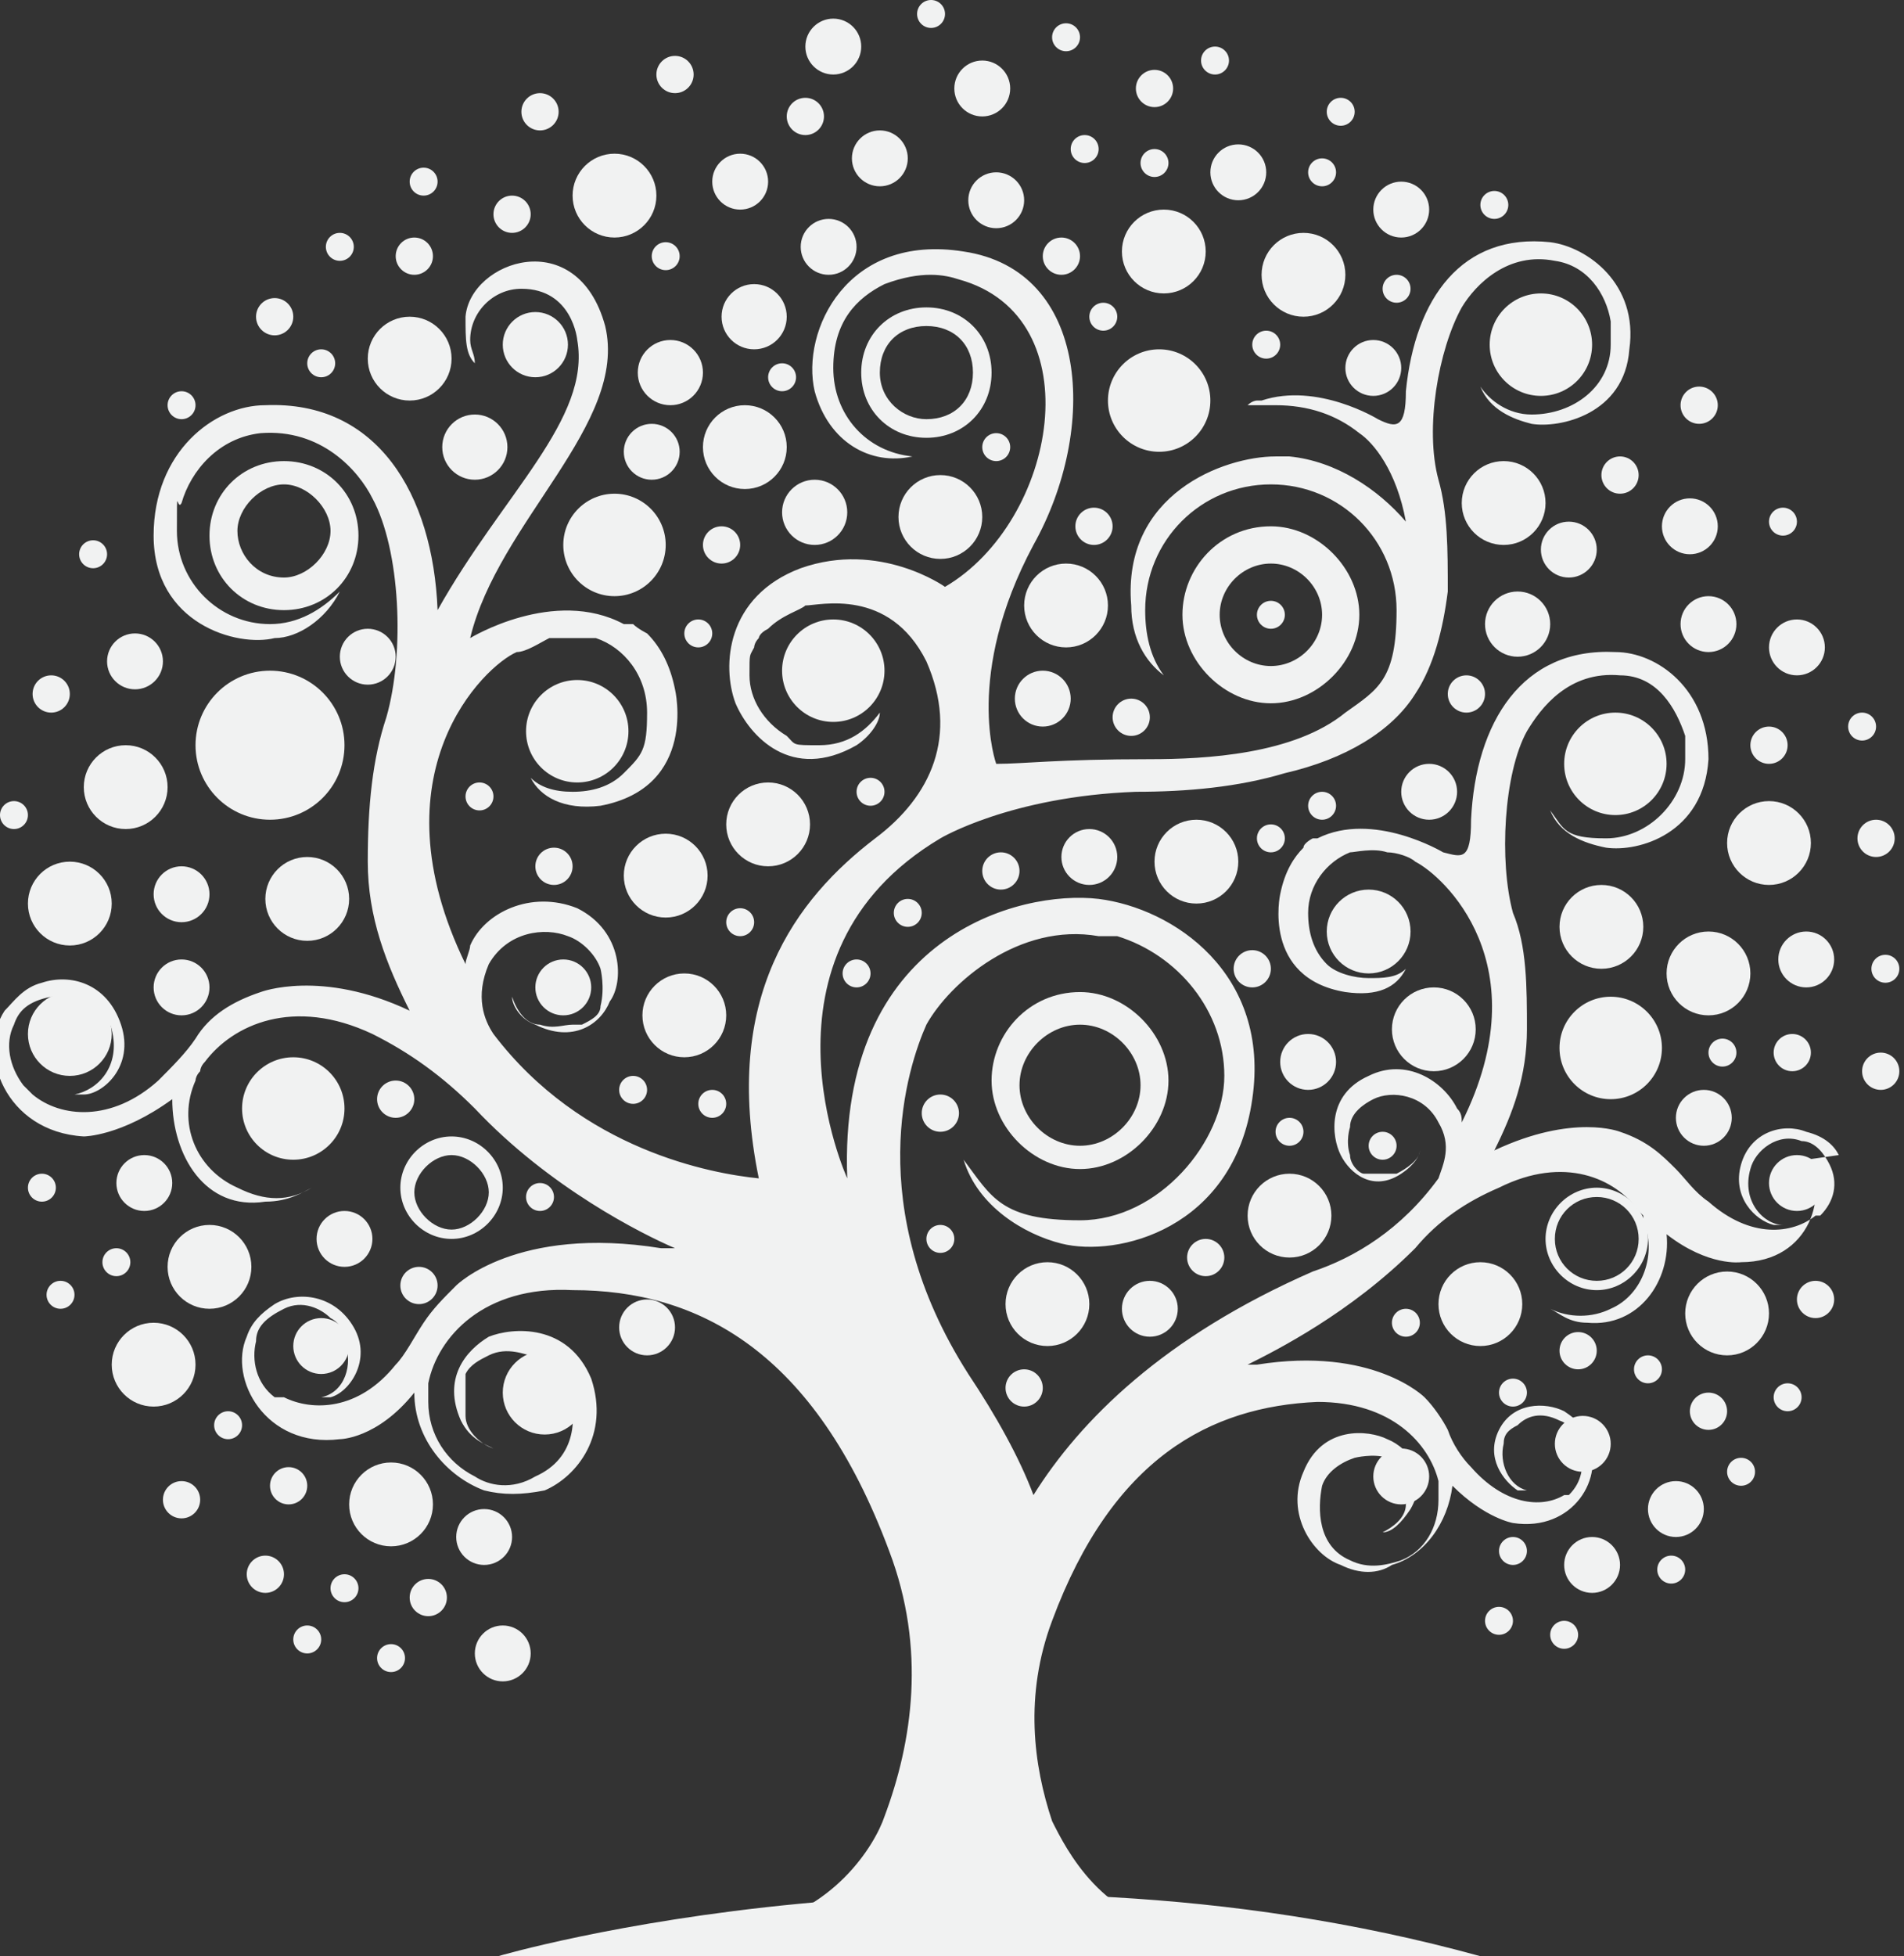 <?xml version="1.0" encoding="UTF-8"?><svg id="Layer_2" xmlns="http://www.w3.org/2000/svg" viewBox="0 0 40.9 42"><rect x="0" y="0" width="40.9" height="42" fill="#333333" stroke="none"/><g id="Halloween_Trident"><path d="M23.2,21.3c-1.1,0-1.9.9-1.9,1.9s.9,1.9,1.9,1.9,1.9-.9,1.9-1.9-.9-1.9-1.9-1.9ZM23.2,24.6c-.7,0-1.3-.6-1.3-1.3s.6-1.3,1.3-1.3,1.3.6,1.3,1.3-.6,1.3-1.3,1.3Z" style="fill:#f1f2f2;"/><path d="M39.5,24.8c-.1-.2-.3-.4-.7-.5-.5-.2-1.2,0-1.4.7-.2.7.3,1.2.7,1.3,0,0,.1,0,.2,0-.4,0-.9-.5-.7-1.2.1-.4.6-.8,1.1-.6.3,0,.5.3.6.5.2.4.1.8-.2,1.1,0,0,0,0,0,0,0,0,0,0,0,0,0,0,0,0-.1,0-.5.4-1.4.5-2.3-.3-.3-.2-.5-.5-.7-.7,0,0,0,0,0,0-.3-.3-.6-.6-1.2-.8,0,0-1-.4-2.7.4.4-.8.7-1.6.7-2.6,0-.9,0-1.8-.3-2.5,0,0,0,0,0,0-.3-1.1-.2-3,.3-3.9.3-.5.9-1.3,2-1.2.8,0,1.2.7,1.4,1.3,0,.2,0,.3,0,.5,0,.9-.8,1.7-1.7,1.7s-.9-.2-1.2-.6c.2.5.7.7,1.2.8.7.1,2.1-.3,2.2-1.9,0-1.5-1.1-2.3-2-2.3-2-.1-3,1.5-3.1,3.6,0,.9-.2.8-.6.7,0,0-1.5-.9-2.7-.3,0,0,0,0-.1,0,0,0,0,0,0,0,0,0-.2.1-.2.2,0,0,0,0,0,0h0c-.2.2-.4.5-.5,1,0,0-.4,1.8,1.4,2.1.7.1,1.1-.1,1.3-.5-.2.2-.5.2-.8.2s-.7-.1-.9-.3c-.3-.3-.4-.7-.4-1.1,0-.6.4-1.1.9-1.3.1,0,.5-.1.8,0,.2,0,.5.1.6.2.6.3,2.7,2.2,1,5.6,0,0,0,0,0,0,0-.1,0-.2-.1-.3-.3-.6-1.1-1.1-1.9-.7-.9.4-.8,1.3-.6,1.7.2.4.7.8,1.3.4.3-.2.4-.4.4-.5,0,.2-.3.4-.5.5-.2,0-.4,0-.6,0,0,0,0,0,0,0,0,0,0,0-.1,0,0,0,0,0,0,0-.1,0-.3-.2-.3-.4-.1-.3,0-.6,0-.6,0-.3.3-.5.5-.6.4-.2,1.1-.1,1.4.5.3.5.1.9,0,1.2-.8,1.1-1.8,1.7-2.7,2h0c-3.2,1.4-5,3.2-6,4.8-.3-.8-.8-1.7-1.4-2.6-2.3-3.6-1.3-6.6-.9-7.5.5-.9,2-2.2,3.7-1.9.1,0,.3,0,.4,0,1.3.4,2.3,1.6,2.3,3s-1.4,3.1-3.1,3.1-1.9-.5-2.5-1.3c.3,1,1.3,1.6,2.1,1.8,1.2.3,3.7-.3,4.1-3.1.4-2.7-1.7-4.1-3.3-4.3-1.7-.2-5.6.8-5.4,6,0,0-2.2-4.8,2-7.3,0,0,1.5-.9,4.2-1,1.1,0,2.2-.1,3.2-.4,1.3-.3,2.3-.9,2.8-1.7,0,0,0,0,0,0,.4-.6.6-1.4.7-2.2,0-.9,0-1.7-.2-2.4,0,0,0,0,0,0-.3-1.1,0-2.8.5-3.7.3-.5,1-1.2,2-1,.7.1,1.1.7,1.2,1.3,0,.2,0,.3,0,.5,0,.9-.8,1.5-1.7,1.5-.5,0-.9-.3-1.1-.6.2.5.7.7,1.1.8.6.1,2-.2,2.1-1.6.2-1.4-.9-2.2-1.7-2.3-1.9-.2-2.9,1.2-3.1,3.2,0,.8-.2.8-.6.6,0,0-1.3-.8-2.5-.4,0,0,0,0-.1,0,0,0,0,0,0,0,0,0-.1,0-.2.1.1,0,.4,0,.6,0,.7,0,1.3.2,1.8.6.3.2.8.8,1,1.9-.6-.7-1.5-1.3-2.5-1.4-.1,0-.2,0-.3,0-1.1,0-3.3.8-3.1,3.2,0,.7.3,1.2.7,1.5-.3-.4-.4-.9-.4-1.4,0-1.5,1.2-2.7,2.7-2.7s2.7,1.2,2.7,2.7-.4,1.7-1.1,2.2c-1.1.9-3,1-4.2,1-2,0-2.7.1-3.3.1,0,0-.7-1.9.8-4.7,1.4-2.5,1.2-5.9-1.5-6.3-2.5-.4-3.5,1.7-3.2,3,.3,1.1,1.2,1.6,2.1,1.4-1-.1-1.7-.9-1.7-1.9s.5-1.5,1.1-1.8c.8-.3,1.3-.2,1.6-.1,2.9.8,2.1,5.2-.3,6.6,0,0-1.4-1-3.1-.4-1.6.6-1.7,2.1-1.4,2.9.3.7,1.2,1.7,2.6.9.3-.2.5-.5.5-.7-.3.4-.7.7-1.3.7s-.5,0-.7-.2c0,0,0,0,0,0-.5-.3-.8-.8-.8-1.3s0-.4.1-.6c0,0,0-.1.1-.2,0,0,0,0,0,0,0,0,0-.1.2-.2,0,0,0,0,0,0,.3-.3.7-.4.8-.5.3,0,1.8-.4,2.6,1.2.7,1.6.1,2.9-1.1,3.8-1.7,1.3-3.3,3.4-2.5,7.3-1-.1-3.8-.6-5.7-3.1-.2-.3-.4-.8-.1-1.5.4-.7,1.2-.8,1.7-.6.3.1.6.4.7.7,0,0,.1.4,0,.8,0,.2-.2.3-.4.4,0,0,0,0,0,0,0,0-.1,0-.2,0,0,0,0,0,0,0-.2,0-.4.1-.7,0-.3,0-.5-.3-.6-.6,0,.2.2.5.5.6.8.4,1.4,0,1.6-.5.3-.4.3-1.5-.7-2-1-.4-2,.1-2.3.8,0,.1-.1.3-.1.4,0,0,0,0,0,0-2-4.1.4-6.4,1.1-6.7.2,0,.5-.2.7-.3.5,0,.8,0,1,0,.6.2,1.1.8,1.1,1.6s-.1.9-.5,1.3c-.3.3-.7.4-1.1.4s-.7-.1-.9-.3c.2.4.7.7,1.5.6,2.1-.4,1.6-2.5,1.6-2.5-.1-.5-.3-.9-.6-1.2h0s0,0,0,0c0,0-.2-.1-.3-.2,0,0,0,0,0,0,0,0-.1,0-.2,0-1.5-.8-3.3.3-3.3.3.6-2.5,3.4-4.6,2.9-6.7-.6-2.2-2.9-1.4-3-.2,0,.5,0,.8.2,1,0-.2-.1-.3-.1-.5,0-.6.5-1.1,1.1-1.1,1.1,0,1.2,1.1,1.2,1.1.3,1.7-1.6,3.3-3,5.8-.1-2.5-1.3-4.5-3.7-4.4-1.1,0-2.4,1-2.4,2.8,0,1.9,1.8,2.4,2.6,2.2.5,0,1.1-.4,1.4-1-.4.4-.9.7-1.5.7-1.1,0-2-.9-2-2s0-.4.1-.6c.2-.7.8-1.4,1.7-1.5,1.3-.1,2.1.8,2.4,1.4.6,1.1.7,3.3.3,4.7,0,0,0,0,0,0-.3.9-.4,1.9-.4,3.1,0,1.2.4,2.2.9,3.2-1.9-.9-3.2-.4-3.2-.4-.6.2-1.1.5-1.4,1,0,0,0,0,0,0-.2.3-.5.6-.8.9-1,.9-2.1.8-2.7.3,0,0,0,0-.1-.1,0,0,0,0,0,0,0,0,0,0-.1-.1-.3-.4-.4-.9-.2-1.3.1-.3.3-.5.8-.6.7-.2,1.2.3,1.3.7.2.8-.3,1.3-.8,1.4,0,0,.1,0,.2,0,.4,0,1.1-.6.8-1.5-.3-.9-1.1-1.1-1.7-.9-.4.1-.6.4-.8.6-.6.9,0,2.6,1.7,2.7,0,0,.8,0,1.9-.8,0,1.2.7,2.4,2,2.2.5,0,.8-.2,1-.3-.5.3-1,.3-1.6,0-.9-.4-1.3-1.4-.9-2.3,0,0,0-.1.1-.2,0,0,0,0,0,0,0,0,0-.1.1-.2.6-.8,1.9-1.4,3.6-.6.8.4,1.5.9,2.2,1.6,0,0,0,0,0,0,1.6,1.7,3.6,2.7,4.3,3,0,0-.2,0-.3,0-3.1-.5-4.4.8-4.4.8-.3.3-.5.5-.7.8,0,0,0,0,0,0-.2.3-.4.7-.6.9-.8,1-1.8,1-2.4.7,0,0,0,0-.1,0,0,0,0,0,0,0,0,0,0,0-.1,0-.4-.3-.5-.8-.4-1.2,0-.3.2-.5.6-.7.4-.2.8,0,1,.2.2.1.3.3.3.5.2.5,0,1.1-.5,1.2,0,0,.1,0,.2,0,.4-.1.9-.8.5-1.5-.4-.7-1.2-.8-1.7-.5-.3.2-.5.4-.6.7-.4.9.4,2.4,2,2.2,0,0,.8,0,1.6-1,0,1,.7,1.8,1.5,2.1.4.1.8.1,1.3,0,.7-.3,1.4-1.2,1-2.4-.5-1.2-1.7-1.1-2.2-.9-.5.3-1,.9-.6,1.8.2.4.5.5.7.6-.3-.1-.6-.4-.6-.7,0-.3,0-.5,0-.7,0,0,0,0,0,0,0,0,0-.1,0-.2,0,0,0,0,0,0,.1-.2.3-.3.5-.4.4-.2.8,0,.9,0,.3.1.7.4.8.7.2.6.2,1.5-.7,1.9-.5.3-1,.2-1.3,0-.6-.3-1-.9-1-1.6s0-.1,0-.2c0,0,0,0,0,0,0,0,0-.1,0-.2.2-1,1.2-2.1,3.1-2,2.7,0,5.2,1.3,6.8,5.6.8,2.1.5,4.1-.1,5.7-.2.6-1.1,2.1-3,2.4,0,.2,0,.4,0,.6h5.5c0,0,1.3,0,1.3,0h0c0,0,1.1,0,1.1,0l1.4-.3c0-.2.1-.1.2-.3-1.8-.1-2.6-1.7-2.9-2.3-.4-1.2-.6-2.7,0-4.3,1.3-3.5,3.4-4.6,5.7-4.7,1.6,0,2.4.9,2.6,1.7,0,0,0,.1,0,.2,0,0,0,0,0,0,0,0,0,.1,0,.2,0,.6-.3,1.1-.8,1.3-.3.1-.7.2-1.1,0-.7-.3-.7-1.1-.6-1.6.1-.3.4-.5.7-.6,0,0,.4-.1.7,0,.2,0,.3.2.4.3,0,0,0,0,0,0,0,0,0,0,0,.1,0,0,0,0,0,0,0,.2.1.4,0,.6,0,.3-.3.5-.5.6.2,0,.4-.2.6-.5.4-.7,0-1.3-.5-1.5-.4-.2-1.4-.3-1.8.7-.4.9.2,1.8.8,2,.4.2.8.2,1.1,0,.7-.2,1.2-.9,1.3-1.7.7.7,1.3.8,1.3.8,1.3.2,2-1,1.6-1.8,0-.2-.2-.4-.5-.6-.4-.2-1.1-.2-1.4.4-.3.6.1,1.1.4,1.3,0,0,.1,0,.2,0-.4-.1-.6-.6-.5-1,0-.2.1-.3.3-.4.2-.2.5-.3.9-.1.3.1.4.4.5.6,0,.4,0,.7-.3,1,0,0,0,0,0,0,0,0,0,0,0,0,0,0,0,0-.1,0-.5.3-1.3.2-2-.6-.2-.2-.4-.5-.5-.8,0,0,0,0,0,0-.1-.2-.3-.5-.5-.7,0,0-1.1-1.1-3.6-.7,0,0-.1,0-.2,0,.6-.3,2.2-1.1,3.6-2.5h0c.5-.6,1.1-1,1.8-1.3,1.4-.7,2.5-.2,3,.5,0,0,0,0,.1.1,0,0,0,0,0,0,0,0,0,0,0,.1.3.7,0,1.6-.7,1.9-.4.2-.9.2-1.3,0,.2.1.4.3.8.3,1.1.1,1.8-.9,1.7-1.9.9.7,1.6.6,1.6.6,1.5,0,1.9-1.5,1.4-2.2Z" style="fill:#f1f2f2;"/><circle cx="24.9" cy="8.6" r="1.1" style="fill:#f1f2f2;"/><circle cx="12.4" cy="15.7" r="1.1" style="fill:#f1f2f2;"/><path d="M9.7,24.4c-.6,0-1.1.5-1.1,1.1s.5,1.1,1.1,1.1,1.1-.5,1.1-1.1-.5-1.1-1.1-1.1ZM9.7,26.4c-.4,0-.8-.4-.8-.8s.4-.8.8-.8.8.4.8.8-.4.8-.8.8Z" style="fill:#f1f2f2;"/><circle cx="14.7" cy="21.8" r=".9" style="fill:#f1f2f2;"/><circle cx="37.1" cy="28.2" r=".9" style="fill:#f1f2f2;"/><circle cx="2.7" cy="16.9" r=".9" style="fill:#f1f2f2;"/><circle cx="16.5" cy="17.7" r=".9" style="fill:#f1f2f2;"/><circle cx="28" cy="5.9" r=".9" style="fill:#f1f2f2;"/><circle cx="29.4" cy="20" r=".9" style="fill:#f1f2f2;"/><circle cx="14.3" cy="18.8" r=".9" style="fill:#f1f2f2;"/><circle cx="25.7" cy="18.5" r=".9" style="fill:#f1f2f2;"/><circle cx="20.2" cy="11.1" r=".9" style="fill:#f1f2f2;"/><circle cx="8.4" cy="32.3" r=".9" style="fill:#f1f2f2;"/><circle cx="16" cy="9.6" r=".9" style="fill:#f1f2f2;"/><circle cx="1.5" cy="19.4" r=".9" style="fill:#f1f2f2;"/><circle cx="8.8" cy="7.7" r=".9" style="fill:#f1f2f2;"/><circle cx="38" cy="18.1" r=".9" style="fill:#f1f2f2;"/><circle cx="32.3" cy="10.8" r=".9" style="fill:#f1f2f2;"/><circle cx="22.9" cy="13" r=".9" style="fill:#f1f2f2;"/><circle cx="1.5" cy="22.2" r=".9" style="fill:#f1f2f2;"/><circle cx="3.3" cy="29.3" r=".9" style="fill:#f1f2f2;"/><circle cx="30.8" cy="22.1" r=".9" style="fill:#f1f2f2;"/><circle cx="13.2" cy="4.2" r=".9" style="fill:#f1f2f2;"/><circle cx="22.5" cy="28" r=".9" style="fill:#f1f2f2;"/><circle cx="6.6" cy="19.3" r=".9" style="fill:#f1f2f2;"/><circle cx="17.9" cy="1" r=".6" style="fill:#f1f2f2;"/><circle cx="22.4" cy="15" r=".6" style="fill:#f1f2f2;"/><circle cx="3.9" cy="19.2" r=".6" style="fill:#f1f2f2;"/><circle cx="33.7" cy="11.8" r=".6" style="fill:#f1f2f2;"/><circle cx="29.5" cy="7.9" r=".6" style="fill:#f1f2f2;"/><circle cx="3.9" cy="21.2" r=".6" style="fill:#f1f2f2;"/><circle cx="36.7" cy="13.4" r=".6" style="fill:#f1f2f2;"/><circle cx="21.1" cy="1.9" r=".6" style="fill:#f1f2f2;"/><circle cx="2.9" cy="14.2" r=".6" style="fill:#f1f2f2;"/><circle cx="38.8" cy="20.6" r=".6" style="fill:#f1f2f2;"/><circle cx="38.6" cy="25.4" r=".6" style="fill:#f1f2f2;"/><circle cx="30.1" cy="31.7" r=".6" style="fill:#f1f2f2;"/><circle cx="6.9" cy="28.9" r=".6" style="fill:#f1f2f2;"/><circle cx="17.8" cy="5.3" r=".6" style="fill:#f1f2f2;"/><circle cx="28.1" cy="22.8" r=".6" style="fill:#f1f2f2;"/><circle cx="24.7" cy="28.1" r=".6" style="fill:#f1f2f2;"/><circle cx="36.6" cy="24" r=".6" style="fill:#f1f2f2;"/><circle cx="23.4" cy="18.4" r=".6" style="fill:#f1f2f2;"/><circle cx="12.1" cy="21.2" r=".6" style="fill:#f1f2f2;"/><circle cx="30.7" cy="17" r=".6" style="fill:#f1f2f2;"/><circle cx="7.4" cy="26.6" r=".6" style="fill:#f1f2f2;"/><circle cx="17.3" cy="2.5" r=".4" style="fill:#f1f2f2;"/><circle cx="24.3" cy="15.4" r=".4" style="fill:#f1f2f2;"/><circle cx="24.8" cy="1.9" r=".4" style="fill:#f1f2f2;"/><circle cx="5.7" cy="33.8" r=".4" style="fill:#f1f2f2;"/><circle cx="15.5" cy="11.7" r=".4" style="fill:#f1f2f2;"/><circle cx="22.8" cy="5.5" r=".4" style="fill:#f1f2f2;"/><circle cx="23.5" cy="11.3" r=".4" style="fill:#f1f2f2;"/><circle cx="38.5" cy="22.6" r=".4" style="fill:#f1f2f2;"/><circle cx="31.5" cy="14.9" r=".4" style="fill:#f1f2f2;"/><circle cx="36.7" cy="30.3" r=".4" style="fill:#f1f2f2;"/><circle cx="20.2" cy="23.9" r=".4" style="fill:#f1f2f2;"/><circle cx="9.2" cy="34.3" r=".4" style="fill:#f1f2f2;"/><circle cx="40.3" cy="18" r=".4" style="fill:#f1f2f2;"/><circle cx="26.9" cy="20.8" r=".4" style="fill:#f1f2f2;"/><circle cx="22" cy="29.8" r=".4" style="fill:#f1f2f2;"/><circle cx="38" cy="16" r=".4" style="fill:#f1f2f2;"/><circle cx="25.9" cy="27" r=".4" style="fill:#f1f2f2;"/><circle cx="5.9" cy="6.8" r=".4" style="fill:#f1f2f2;"/><circle cx="1.1" cy="14.9" r=".4" style="fill:#f1f2f2;"/><circle cx="6.2" cy="31.9" r=".4" style="fill:#f1f2f2;"/><circle cx="3.9" cy="32.2" r=".4" style="fill:#f1f2f2;"/><circle cx="40.4" cy="23" r=".4" style="fill:#f1f2f2;"/><circle cx="33.9" cy="29" r=".4" style="fill:#f1f2f2;"/><circle cx="36.5" cy="8.7" r=".4" style="fill:#f1f2f2;"/><circle cx="11" cy="4.6" r=".4" style="fill:#f1f2f2;"/><circle cx="39" cy="27.9" r=".4" style="fill:#f1f2f2;"/><circle cx="8.9" cy="5.5" r=".4" style="fill:#f1f2f2;"/><circle cx="34.8" cy="10.2" r=".4" style="fill:#f1f2f2;"/><circle cx="8.5" cy="23.6" r=".4" style="fill:#f1f2f2;"/><circle cx="11.9" cy="18.6" r=".4" style="fill:#f1f2f2;"/><circle cx="9" cy="27.6" r=".4" style="fill:#f1f2f2;"/><circle cx="14.5" cy="1.6" r=".4" style="fill:#f1f2f2;"/><circle cx="21.5" cy="18.7" r=".4" style="fill:#f1f2f2;"/><circle cx="11.6" cy="2.4" r=".4" style="fill:#f1f2f2;"/><circle cx="27.7" cy="26.1" r=".9" style="fill:#f1f2f2;"/><circle cx="34.4" cy="19.9" r=".9" style="fill:#f1f2f2;"/><circle cx="31.8" cy="28" r=".9" style="fill:#f1f2f2;"/><circle cx="36.7" cy="20.9" r=".9" style="fill:#f1f2f2;"/><circle cx="11.7" cy="29.9" r=".9" style="fill:#f1f2f2;"/><circle cx="4.5" cy="27.2" r=".9" style="fill:#f1f2f2;"/><path d="M34.3,25.5c-.6,0-1.1.5-1.1,1.1s.5,1.1,1.1,1.1,1.1-.5,1.1-1.1-.5-1.1-1.1-1.1ZM34.3,27.5c-.5,0-.9-.4-.9-.9s.4-.9.9-.9.9.4.9.9-.4.9-.9.9Z" style="fill:#f1f2f2;"/><circle cx="17.9" cy="14.4" r="1.1" style="fill:#f1f2f2;"/><circle cx="33.1" cy="7.4" r="1.1" style="fill:#f1f2f2;"/><path d="M6.1,9.9c-.9,0-1.6.7-1.6,1.6s.7,1.6,1.6,1.6,1.6-.7,1.6-1.6-.7-1.6-1.6-1.6ZM6.1,12.4c-.6,0-1-.5-1-1s.5-1,1-1,1,.5,1,1-.5,1-1,1Z" style="fill:#f1f2f2;"/><path d="M19.9,6.6c-.8,0-1.4.6-1.4,1.4s.6,1.4,1.4,1.4,1.4-.6,1.4-1.4-.6-1.4-1.4-1.4ZM19.9,9c-.5,0-1-.4-1-1s.4-1,1-1,1,.4,1,1-.4,1-1,1Z" style="fill:#f1f2f2;"/><path d="M27.3,11.3c-1.1,0-1.9.9-1.9,1.9s.9,1.9,1.9,1.9,1.9-.9,1.9-1.9-.9-1.9-1.9-1.9ZM27.3,14.3c-.6,0-1.1-.5-1.1-1.1s.5-1.1,1.1-1.1,1.1.5,1.1,1.1-.5,1.1-1.1,1.1Z" style="fill:#f1f2f2;"/><circle cx="5.8" cy="16" r="1.6" style="fill:#f1f2f2;"/><circle cx="34.6" cy="22.5" r="1.1" style="fill:#f1f2f2;"/><circle cx="6.3" cy="23.8" r="1.1" style="fill:#f1f2f2;"/><circle cx="16.2" cy="6.8" r=".7" style="fill:#f1f2f2;"/><circle cx="25" cy="5.4" r=".9" style="fill:#f1f2f2;"/><circle cx="10.2" cy="9.6" r=".7" style="fill:#f1f2f2;"/><circle cx="17.5" cy="11" r=".7" style="fill:#f1f2f2;"/><circle cx="11.5" cy="7.4" r=".7" style="fill:#f1f2f2;"/><circle cx="32.6" cy="13.4" r=".7" style="fill:#f1f2f2;"/><circle cx="14.4" cy="8" r=".7" style="fill:#f1f2f2;"/><circle cx="10.8" cy="35.5" r=".6" style="fill:#f1f2f2;"/><circle cx="34" cy="31" r=".6" style="fill:#f1f2f2;"/><circle cx="15.9" cy="3.9" r=".6" style="fill:#f1f2f2;"/><circle cx="36.3" cy="11.3" r=".6" style="fill:#f1f2f2;"/><circle cx="13.9" cy="28.5" r=".6" style="fill:#f1f2f2;"/><circle cx="38.6" cy="13.9" r=".6" style="fill:#f1f2f2;"/><circle cx="18.9" cy="3.4" r=".6" style="fill:#f1f2f2;"/><circle cx="26.6" cy="3.7" r=".6" style="fill:#f1f2f2;"/><circle cx="14" cy="9.7" r=".6" style="fill:#f1f2f2;"/><circle cx="34.2" cy="33.6" r=".6" style="fill:#f1f2f2;"/><circle cx="3.1" cy="25.4" r=".6" style="fill:#f1f2f2;"/><circle cx="21.4" cy="4.3" r=".6" style="fill:#f1f2f2;"/><circle cx="30.1" cy="4.5" r=".6" style="fill:#f1f2f2;"/><circle cx="10.4" cy="33" r=".6" style="fill:#f1f2f2;"/><circle cx="36" cy="32.4" r=".6" style="fill:#f1f2f2;"/><circle cx="7.9" cy="14.1" r=".6" style="fill:#f1f2f2;"/><circle cx="9.1" cy="3.9" r=".3" style="fill:#f1f2f2;"/><circle cx="32.5" cy="33.3" r=".3" style="fill:#f1f2f2;"/><circle cx="32.2" cy="34.8" r=".3" style="fill:#f1f2f2;"/><circle cx="22.9" cy=".8" r=".3" style="fill:#f1f2f2;"/><circle cx=".9" cy="25.5" r=".3" style="fill:#f1f2f2;"/><circle cx="2" cy="11.9" r=".3" style="fill:#f1f2f2;"/><circle cx="40" cy="15.6" r=".3" style="fill:#f1f2f2;"/><circle cx="20" cy=".3" r=".3" style="fill:#f1f2f2;"/><circle cx="32.5" cy="29.9" r=".3" style="fill:#f1f2f2;"/><circle cx="37.4" cy="31.6" r=".3" style="fill:#f1f2f2;"/><circle cx="37" cy="22.6" r=".3" style="fill:#f1f2f2;"/><circle cx="30" cy="6.2" r=".3" style="fill:#f1f2f2;"/><circle cx="18.4" cy="20.9" r=".3" style="fill:#f1f2f2;"/><circle cx="40.5" cy="20.8" r=".3" style="fill:#f1f2f2;"/><circle cx="24.8" cy="3.5" r=".3" style="fill:#f1f2f2;"/><circle cx="11.6" cy="25.7" r=".3" style="fill:#f1f2f2;"/><circle cx="10.3" cy="17.1" r=".3" style="fill:#f1f2f2;"/><circle cx="23.3" cy="3.2" r=".3" style="fill:#f1f2f2;"/><circle cx="16.8" cy="8.1" r=".3" style="fill:#f1f2f2;"/><circle cx="18.7" cy="17" r=".3" style="fill:#f1f2f2;"/><circle cx="21.4" cy="9.6" r=".3" style="fill:#f1f2f2;"/><circle cx="38.3" cy="11.2" r=".3" style="fill:#f1f2f2;"/><circle cx="27.3" cy="13.2" r=".3" style="fill:#f1f2f2;"/><circle cx="38.4" cy="30" r=".3" style="fill:#f1f2f2;"/><circle cx="7.4" cy="34.1" r=".3" style="fill:#f1f2f2;"/><circle cx="15.3" cy="23.7" r=".3" style="fill:#f1f2f2;"/><circle cx="13.6" cy="23.4" r=".3" style="fill:#f1f2f2;"/><circle cx="6.9" cy="7.8" r=".3" style="fill:#f1f2f2;"/><circle cx="35.4" cy="29.4" r=".3" style="fill:#f1f2f2;"/><circle cx="35.9" cy="33.7" r=".3" style="fill:#f1f2f2;"/><circle cx="28.4" cy="17.3" r=".3" style="fill:#f1f2f2;"/><circle cx="15.9" cy="19.8" r=".3" style="fill:#f1f2f2;"/><circle cx="15" cy="13.6" r=".3" style="fill:#f1f2f2;"/><circle cx="26.1" cy="1.3" r=".3" style="fill:#f1f2f2;"/><circle cx="30.2" cy="28.4" r=".3" style="fill:#f1f2f2;"/><circle cx="29.7" cy="24.6" r=".3" style="fill:#f1f2f2;"/><circle cx="27.2" cy="7.4" r=".3" style="fill:#f1f2f2;"/><circle cx="23.7" cy="6.8" r=".3" style="fill:#f1f2f2;"/><circle cx="7.3" cy="5.3" r=".3" style="fill:#f1f2f2;"/><circle cx="27.3" cy="18" r=".3" style="fill:#f1f2f2;"/><circle cx="19.5" cy="19.6" r=".3" style="fill:#f1f2f2;"/><circle cx="8.4" cy="35.6" r=".3" style="fill:#f1f2f2;"/><circle cx="28.4" cy="3.7" r=".3" style="fill:#f1f2f2;"/><circle cx="33.6" cy="35.1" r=".3" style="fill:#f1f2f2;"/><circle cx="27.7" cy="24.3" r=".3" style="fill:#f1f2f2;"/><circle cx="2.5" cy="27.1" r=".3" style="fill:#f1f2f2;"/><circle cx="3.9" cy="8.7" r=".3" style="fill:#f1f2f2;"/><circle cx="4.9" cy="30.6" r=".3" style="fill:#f1f2f2;"/><circle cx="32.1" cy="4.4" r=".3" style="fill:#f1f2f2;"/><circle cx="1.3" cy="27.8" r=".3" style="fill:#f1f2f2;"/><circle cx="28.8" cy="2.4" r=".3" style="fill:#f1f2f2;"/><circle cx="20.2" cy="26.6" r=".3" style="fill:#f1f2f2;"/><circle cx="6.6" cy="35.2" r=".3" style="fill:#f1f2f2;"/><circle cx="14.3" cy="5.5" r=".3" style="fill:#f1f2f2;"/><circle cx=".3" cy="17.5" r=".3" style="fill:#f1f2f2;"/><circle cx="13.2" cy="11.7" r="1.1" style="fill:#f1f2f2;"/><circle cx="34.7" cy="16.4" r="1.1" style="fill:#f1f2f2;"/><path d="M10.7,42s10.2-3,21.1,0H10.7Z" style="fill:#f1f2f2;"/></g></svg>